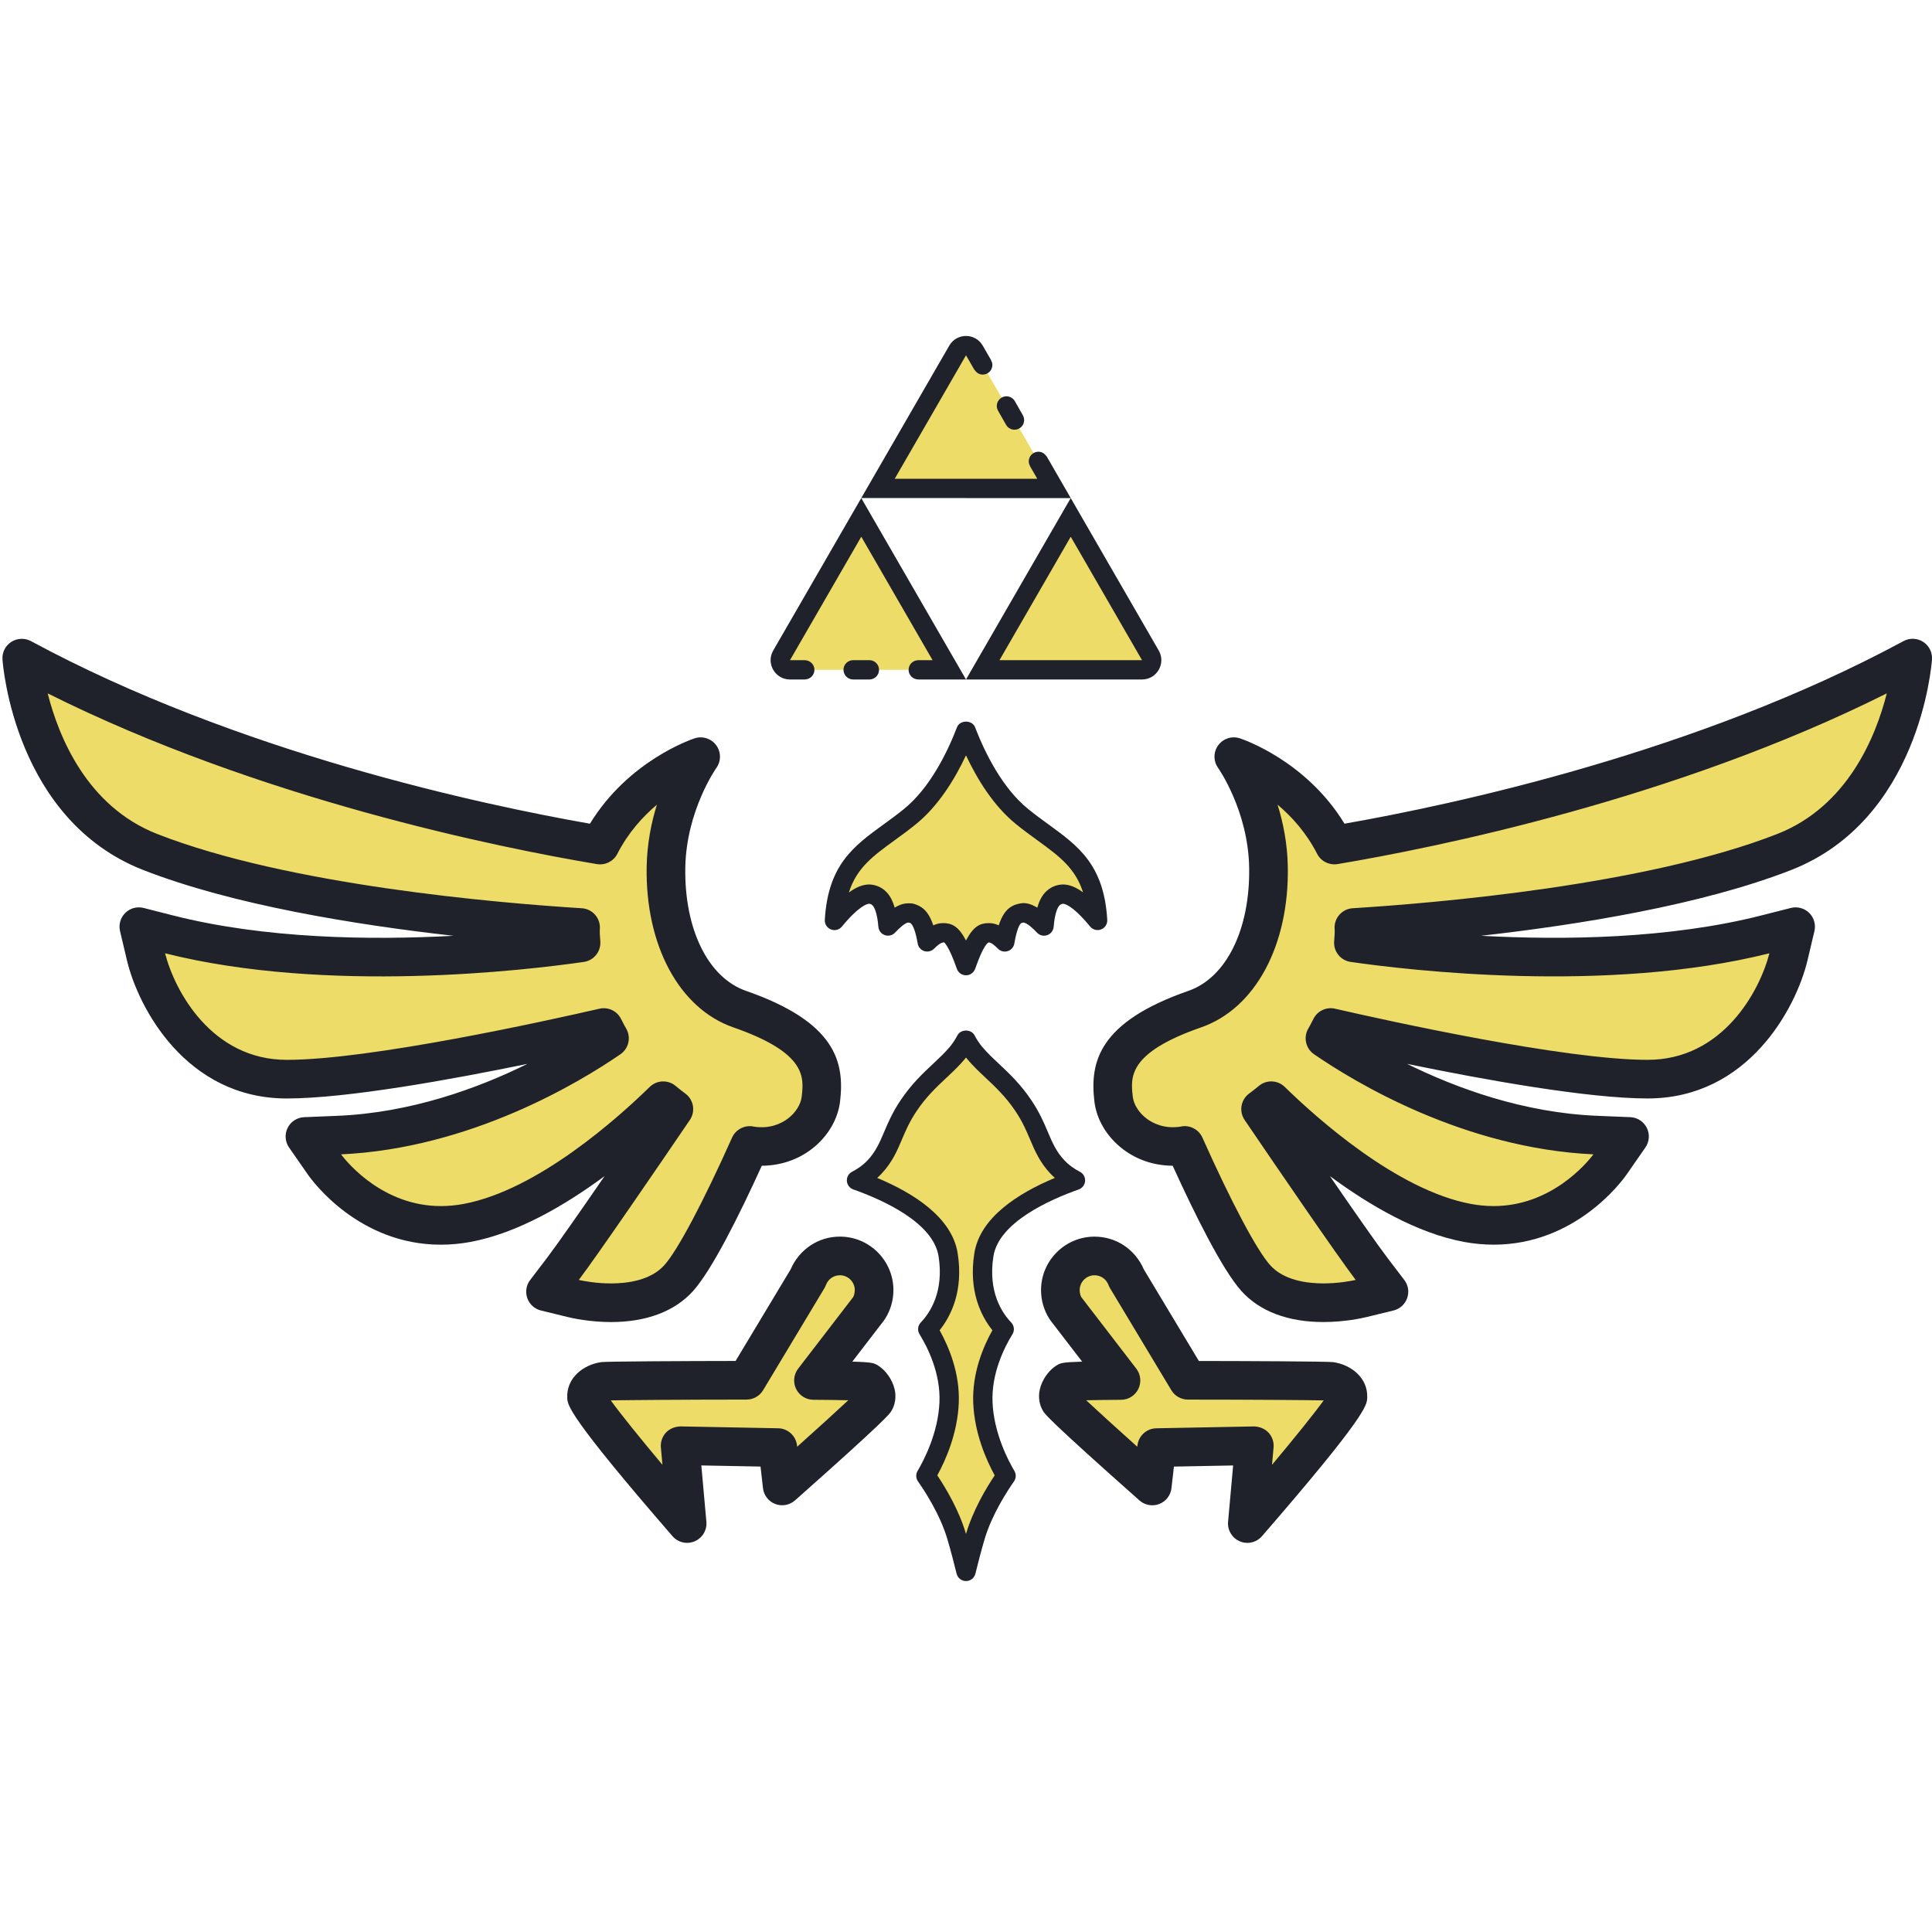 <svg xmlns="http://www.w3.org/2000/svg"  viewBox="0 0 100 100" width="40px" height="40px"><path fill="#eddc67" d="M45.445 25.28L50 17.39 54.555 25.28zM40.024 34.67L44.579 26.78 49.134 34.67zM50.866 34.67L55.421 26.78 59.976 34.67z"/><path fill="#1f212b" d="M55.421,27.78l1.845,3.195l1.845,3.195h-3.689h-3.689l1.845-3.195L55.421,27.78 M55.421,25.78 l-2.711,4.695L50,35.17h5.421h3.689c0.77,0,1.251-0.833,0.866-1.5l-1.845-3.195L55.421,25.78L55.421,25.78z"/><path fill="#eddc67" d="M50,49.981c-0.597-1.701-0.914-1.701-1.179-1.701c-0.117,0-0.367,0-0.829,0.473 c-0.216-1.314-0.592-1.421-0.774-1.474l-0.067-0.019l-0.114-0.006c-0.127,0-0.439,0-1.074,0.677 c-0.045-0.56-0.161-1.105-0.417-1.389c-0.149-0.165-0.339-0.256-0.549-0.262c0,0,0,0,0,0c-0.522,0-1.186,0.61-1.807,1.364 c0.152-2.615,1.312-3.458,2.832-4.563c0.35-0.255,0.711-0.518,1.075-0.813c1.446-1.172,2.388-3.11,2.904-4.445 c0.516,1.335,1.458,3.273,2.904,4.445c0.363,0.295,0.725,0.558,1.075,0.813c1.521,1.105,2.679,1.948,2.832,4.562 c-0.619-0.752-1.277-1.362-1.784-1.362c-0.233,0.006-0.423,0.097-0.572,0.262c-0.256,0.283-0.372,0.829-0.417,1.389 c-0.634-0.677-0.947-0.677-1.074-0.677h-0.07l-0.112,0.025c-0.182,0.052-0.558,0.16-0.774,1.474 c-0.462-0.473-0.712-0.473-0.829-0.473C50.914,48.28,50.597,48.28,50,49.981z"/><path fill="#1f212b" d="M50,50.481c-0.212,0-0.401-0.134-0.472-0.334c-0.421-1.199-0.644-1.357-0.667-1.372 c-0.169,0.005-0.368,0.18-0.511,0.327c-0.132,0.134-0.33,0.183-0.508,0.127c-0.18-0.057-0.313-0.21-0.343-0.396 c-0.039-0.235-0.183-1.006-0.418-1.074l-0.069-0.006c-0.176,0-0.538,0.363-0.684,0.519c-0.136,0.144-0.344,0.194-0.53,0.13 c-0.187-0.065-0.317-0.234-0.333-0.432c-0.064-0.789-0.238-1.037-0.29-1.094c-0.077-0.085-0.147-0.097-0.193-0.098 c-0.06,0-0.479,0.057-1.406,1.182c-0.138,0.167-0.368,0.227-0.568,0.147c-0.201-0.079-0.329-0.278-0.316-0.495 c0.166-2.851,1.497-3.818,3.037-4.938c0.352-0.256,0.702-0.511,1.054-0.796c1.342-1.088,2.238-2.905,2.752-4.237 c0.148-0.386,0.784-0.386,0.933,0c0.515,1.332,1.41,3.148,2.752,4.237c0.352,0.286,0.702,0.541,1.042,0.788 c1.552,1.128,2.882,2.096,3.049,4.945c0.013,0.216-0.115,0.416-0.316,0.495c-0.204,0.079-0.431,0.019-0.569-0.147 c-0.943-1.147-1.354-1.18-1.397-1.18c-0.079,0.002-0.141,0.031-0.202,0.098c-0.052,0.057-0.226,0.305-0.29,1.094 c-0.016,0.197-0.147,0.366-0.333,0.432c-0.188,0.064-0.395,0.014-0.53-0.13c-0.146-0.156-0.508-0.519-0.709-0.519l-0.073,0.013 c-0.207,0.06-0.351,0.832-0.39,1.067c-0.03,0.186-0.163,0.339-0.343,0.396s-0.376,0.007-0.508-0.128 c-0.144-0.147-0.342-0.322-0.471-0.322c-0.063,0.009-0.286,0.167-0.707,1.367C50.401,50.347,50.212,50.481,50,50.481z M48.821,47.78c0.448,0,0.794,0.164,1.179,0.9c0.385-0.736,0.731-0.9,1.179-0.9c0.14,0,0.31,0.019,0.516,0.116 c0.253-0.784,0.613-1.001,0.948-1.097l0.142-0.033c0.259-0.056,0.537-0.008,0.905,0.216c0.093-0.331,0.224-0.587,0.394-0.775 c0.244-0.269,0.565-0.417,0.929-0.427h0c0.326,0,0.67,0.133,1.046,0.41c-0.404-1.271-1.245-1.883-2.375-2.704 c-0.366-0.267-0.73-0.532-1.096-0.829c-1.157-0.938-2.004-2.317-2.589-3.56c-0.584,1.244-1.432,2.623-2.589,3.561 c-0.366,0.297-0.73,0.562-1.083,0.819c-1.142,0.83-1.985,1.443-2.39,2.719c0.381-0.281,0.729-0.416,1.058-0.416 c0.359,0.011,0.681,0.162,0.92,0.427c0.169,0.187,0.3,0.443,0.394,0.772c0.309-0.19,0.542-0.225,0.727-0.225l0.14,0.006 c0.038,0.002,0.075,0.008,0.11,0.019c0.39,0.111,0.762,0.332,1.018,1.117C48.511,47.799,48.681,47.78,48.821,47.78z"/><path fill="#eddc67" d="M50,81.335c-0.145-0.589-0.312-1.23-0.489-1.828c-0.395-1.325-1.203-2.573-1.586-3.118 c0.366-0.616,1.127-2.09,1.201-3.783c0.072-1.663-0.69-3.138-1.105-3.81c0.524-0.546,1.38-1.788,1.054-3.85 c-0.31-1.966-2.966-3.225-4.74-3.854c0.324-0.168,0.648-0.388,0.919-0.675c0.499-0.526,0.728-1.064,0.969-1.634 c0.199-0.469,0.405-0.954,0.794-1.538c0.534-0.8,1.091-1.323,1.629-1.828c0.326-0.306,0.634-0.595,0.904-0.919 c0.181-0.217,0.329-0.45,0.449-0.679c0.121,0.229,0.269,0.462,0.45,0.679c0.27,0.324,0.578,0.613,0.904,0.919 c0.538,0.505,1.095,1.028,1.628,1.828c0.389,0.583,0.595,1.068,0.794,1.538c0.242,0.569,0.47,1.107,0.969,1.634 c0.271,0.287,0.595,0.507,0.919,0.675c-1.774,0.629-4.43,1.887-4.74,3.854c-0.326,2.062,0.53,3.304,1.054,3.85 c-0.415,0.672-1.177,2.147-1.104,3.81c0.073,1.692,0.835,3.167,1.201,3.783c-0.383,0.544-1.191,1.792-1.586,3.118 C50.312,80.105,50.145,80.746,50,81.335z"/><path fill="#1f212b" d="M50,81.835c-0.23,0-0.431-0.157-0.486-0.381c-0.143-0.582-0.307-1.214-0.483-1.804 c-0.38-1.279-1.187-2.505-1.516-2.973c-0.113-0.161-0.121-0.374-0.021-0.543c0.317-0.534,1.062-1.949,1.132-3.549 c0.065-1.507-0.618-2.856-1.031-3.525c-0.12-0.194-0.093-0.444,0.064-0.609c0.469-0.489,1.212-1.584,0.921-3.426 c-0.276-1.747-2.884-2.918-4.414-3.46c-0.188-0.066-0.318-0.238-0.332-0.437s0.092-0.387,0.269-0.478 c0.315-0.164,0.58-0.357,0.787-0.575c0.437-0.461,0.639-0.936,0.872-1.485c0.198-0.467,0.423-0.996,0.838-1.62 c0.565-0.847,1.143-1.39,1.702-1.914c0.317-0.298,0.614-0.576,0.864-0.876c0.143-0.172,0.274-0.371,0.391-0.592 c0.173-0.328,0.712-0.328,0.885,0c0.116,0.22,0.248,0.419,0.392,0.592c0.25,0.3,0.546,0.579,0.86,0.874 c0.562,0.528,1.139,1.07,1.704,1.917c0.415,0.624,0.64,1.153,0.838,1.62c0.233,0.549,0.435,1.024,0.872,1.485 c0.207,0.218,0.471,0.412,0.787,0.575c0.177,0.091,0.283,0.279,0.269,0.478s-0.144,0.371-0.332,0.437 c-1.53,0.542-4.138,1.713-4.413,3.46c-0.292,1.842,0.452,2.938,0.92,3.426c0.158,0.165,0.184,0.415,0.064,0.609 c-0.413,0.669-1.096,2.018-1.03,3.525c0.069,1.6,0.814,3.015,1.131,3.549c0.1,0.169,0.092,0.382-0.021,0.543 c-0.329,0.468-1.135,1.694-1.516,2.973c-0.175,0.59-0.34,1.222-0.482,1.804C50.431,81.678,50.23,81.835,50,81.835z M48.514,76.365 c0.457,0.683,1.119,1.8,1.476,3c0.003,0.011,0.007,0.022,0.01,0.034c0.003-0.011,0.007-0.022,0.01-0.034 c0.357-1.199,1.019-2.317,1.476-3c-0.443-0.808-1.043-2.174-1.111-3.737c-0.068-1.555,0.524-2.939,0.991-3.774 c-0.574-0.717-1.246-2.019-0.934-3.986c0.292-1.849,2.265-3.105,4.166-3.899c-0.075-0.067-0.146-0.136-0.214-0.207 c-0.562-0.592-0.818-1.197-1.067-1.782c-0.19-0.447-0.386-0.91-0.75-1.456c-0.501-0.751-1.036-1.253-1.553-1.739 c-0.341-0.32-0.659-0.619-0.948-0.966c-0.022-0.026-0.044-0.053-0.065-0.081c-0.021,0.027-0.043,0.054-0.065,0.081 c-0.29,0.348-0.608,0.646-0.945,0.962c-0.521,0.489-1.056,0.991-1.557,1.742c-0.363,0.545-0.56,1.008-0.75,1.456 c-0.249,0.585-0.505,1.19-1.067,1.783c-0.067,0.071-0.139,0.14-0.214,0.207c1.9,0.794,3.874,2.051,4.166,3.899 c0.312,1.967-0.36,3.269-0.934,3.986c0.466,0.835,1.059,2.219,0.991,3.774C49.558,74.191,48.957,75.558,48.514,76.365z"/><path fill="#eddc67" d="M38.284,52.23c-2.579-0.897-3.869-4.037-3.813-7.346c0.056-3.308,1.794-5.719,1.794-5.719 s-3.437,1.12-5.202,4.573c-4.866-0.817-18.552-3.524-29.937-9.676c0,0,0.541,7.647,6.654,10.037 c6.952,2.719,18.019,3.643,22.271,3.908c-0.001,0.064-0.01,0.12-0.01,0.185c0,0.208,0.023,0.403,0.034,0.605 c-3.219,0.466-13.222,1.63-21.391-0.452l-1.497-0.381l0.356,1.503c0.525,2.21,2.726,6.389,7.302,6.389 c4.412,0,13.613-2.032,16.404-2.672c0.097,0.188,0.191,0.379,0.296,0.558c-2.008,1.38-7.536,4.746-14.061,5.012l-1.701,0.069 l0.972,1.398c0.101,0.145,2.275,3.203,6.065,3.203c0.429,0,0.88-0.039,1.35-0.126c4.117-0.764,8.496-4.703,10.156-6.325 c0.183,0.152,0.367,0.297,0.551,0.434c-1.525,2.242-4.776,7.004-5.776,8.317l-0.865,1.135l1.387,0.339 c0.177,0.043,1.002,0.231,2.008,0.231c1.165,0,2.57-0.251,3.491-1.269c1.051-1.162,2.773-4.837,3.684-6.873 c0.012,0.002,0.027,0.006,0.039,0.008c2.075,0.308,3.495-1.115,3.645-2.411C42.657,55.427,42.552,53.715,38.284,52.23z"/><path fill="#1f212b" d="M31.63,68.429c-1.101,0-1.998-0.199-2.246-0.26l-1.385-0.338c-0.328-0.08-0.593-0.32-0.706-0.638 c-0.112-0.318-0.057-0.671,0.147-0.939l0.865-1.135c0.536-0.704,1.758-2.456,2.988-4.244c-2.027,1.499-4.51,2.956-6.941,3.407 c-0.515,0.095-1.03,0.143-1.533,0.143c-4.223,0-6.624-3.259-6.884-3.63l-0.973-1.4c-0.208-0.3-0.237-0.689-0.074-1.016 c0.163-0.327,0.49-0.539,0.855-0.554l1.701-0.069c3.815-0.156,7.283-1.419,9.855-2.69c-3.96,0.815-9.347,1.791-12.455,1.791 c-5.202,0-7.688-4.682-8.275-7.158l-0.356-1.503c-0.081-0.341,0.022-0.699,0.272-0.944c0.25-0.246,0.608-0.342,0.948-0.256 l1.497,0.381c4.782,1.22,10.268,1.292,14.542,1.06c-5.08-0.571-11.435-1.598-16.057-3.405c-6.625-2.59-7.263-10.56-7.287-10.897 c-0.026-0.364,0.149-0.713,0.456-0.911c0.307-0.196,0.697-0.211,1.018-0.04c10.671,5.767,23.323,8.467,28.934,9.451 c1.996-3.271,5.272-4.371,5.419-4.419c0.411-0.134,0.862,0.011,1.118,0.361c0.255,0.35,0.257,0.824,0.003,1.174 c-0.014,0.02-1.555,2.219-1.605,5.152c-0.054,3.195,1.179,5.701,3.142,6.384c4.672,1.625,5.102,3.706,4.87,5.713 c-0.108,0.939-0.644,1.841-1.47,2.475c-0.733,0.562-1.631,0.859-2.583,0.864c-1.128,2.479-2.57,5.393-3.566,6.494 C34.917,67.877,33.454,68.429,31.63,68.429z M29.958,66.25c0.259,0.057,0.905,0.18,1.672,0.18c0.867,0,2.047-0.163,2.75-0.939 c0.688-0.76,2.001-3.231,3.513-6.611c0.18-0.401,0.607-0.637,1.037-0.583c0.036,0.004,0.09,0.015,0.125,0.023 c0.808,0.115,1.397-0.169,1.74-0.432c0.386-0.297,0.655-0.725,0.7-1.117c0.117-1.013,0.263-2.272-3.54-3.595l0,0 c-2.793-0.972-4.553-4.232-4.484-8.307c0.021-1.203,0.242-2.294,0.53-3.218c-0.737,0.62-1.49,1.454-2.048,2.544 c-0.199,0.388-0.627,0.6-1.056,0.531c-5.018-0.842-17.442-3.34-28.429-8.837c0.568,2.244,2.03,5.855,5.676,7.281 c6.788,2.654,17.625,3.57,21.969,3.841c0.533,0.033,0.946,0.479,0.938,1.014c0,0.021-0.006,0.13-0.008,0.152 c-0.002,0.127,0.007,0.233,0.015,0.338l0.016,0.231c0.027,0.517-0.343,0.969-0.855,1.043c-2.969,0.429-13.278,1.662-21.675-0.446 c0.504,1.968,2.421,5.515,6.303,5.515c4.313,0,13.475-2.026,16.18-2.647c0.447-0.103,0.903,0.111,1.112,0.516l0.065,0.126 c0.066,0.13,0.132,0.26,0.205,0.383c0.266,0.453,0.137,1.034-0.295,1.332c-2.122,1.459-7.76,4.87-14.463,5.182 c0.382,0.5,2.218,2.677,5.171,2.677c0.381,0,0.774-0.037,1.169-0.11c3.835-0.712,8.018-4.473,9.638-6.057 c0.367-0.359,0.945-0.381,1.337-0.055c0.169,0.14,0.339,0.274,0.509,0.4c0.431,0.319,0.533,0.922,0.231,1.366 C33.994,60.485,31.006,64.856,29.958,66.25z"/><path fill="#eddc67" d="M44.92,71.53c-0.067-0.042-1.297-0.065-2.815-0.077l2.847-3.703l0.016-0.025 c0.174-0.274,0.275-0.599,0.275-0.947c0-0.977-0.792-1.769-1.769-1.769c-0.748,0-1.388,0.464-1.646,1.121l-0.011,0.029 l-3.177,5.285c-3.704,0-7.263,0.033-7.38,0.05c-0.21,0.03-0.93,0.24-0.9,0.819c0.03,0.579,5.205,6.546,5.205,6.546l-0.361-4.027 l5.055,0.096l0.226,1.987c0,0,4.585-4.065,4.795-4.395C45.49,72.19,45.16,71.68,44.92,71.53z"/><path fill="#1f212b" d="M35.565,79.858c-0.284,0-0.562-0.121-0.756-0.345c-5.4-6.227-5.429-6.782-5.448-7.149 c-0.054-1.051,0.843-1.731,1.758-1.861c0.266-0.039,4.667-0.057,6.955-0.06l2.848-4.739c0.455-1.048,1.44-1.697,2.552-1.697 c1.527,0,2.769,1.242,2.769,2.769c0,0.528-0.149,1.041-0.431,1.484c-0.016,0.025-0.049,0.074-0.067,0.098l-1.63,2.12 c1.052,0.027,1.133,0.078,1.333,0.201c0,0,0.001,0.001,0.002,0.001c0.401,0.25,0.746,0.745,0.856,1.231 c0.092,0.408,0.028,0.814-0.182,1.144c-0.085,0.134-0.285,0.449-4.975,4.606c-0.28,0.247-0.674,0.318-1.021,0.186 c-0.349-0.133-0.594-0.45-0.636-0.821l-0.127-1.117l-3.065-0.058l0.262,2.916c0.039,0.432-0.206,0.84-0.605,1.01 C35.83,79.832,35.697,79.858,35.565,79.858z M31.613,72.483c0.501,0.696,1.517,1.953,2.675,3.335l-0.081-0.898 c-0.025-0.283,0.071-0.563,0.265-0.771c0.193-0.208,0.476-0.311,0.75-0.318l5.056,0.096c0.501,0.01,0.918,0.389,0.975,0.887 l0.008,0.069c1.061-0.951,2.046-1.844,2.647-2.407c-0.394-0.009-0.969-0.018-1.811-0.024c-0.379-0.003-0.725-0.221-0.891-0.562 c-0.166-0.341-0.125-0.747,0.106-1.048l2.847-3.703c0.043-0.075,0.084-0.217,0.084-0.363c0-0.424-0.345-0.769-0.769-0.769 c-0.318,0-0.6,0.191-0.716,0.487c-0.02,0.051-0.056,0.13-0.084,0.178l-3.176,5.285c-0.181,0.301-0.506,0.485-0.857,0.485 C35.437,72.443,32.524,72.467,31.613,72.483z M31.304,72.008C31.304,72.008,31.304,72.008,31.304,72.008L31.304,72.008z"/><path fill="#eddc67" d="M61.842,52.23c2.579-0.897,3.869-4.037,3.813-7.346c-0.056-3.308-1.794-5.719-1.794-5.719 s3.437,1.12,5.202,4.573C73.93,42.922,87.615,40.215,99,34.063c0,0-0.541,7.647-6.654,10.037 c-6.952,2.719-18.019,3.643-22.271,3.908c0.001,0.064,0.01,0.12,0.01,0.185c0,0.208-0.023,0.403-0.034,0.605 c3.219,0.466,13.222,1.63,21.391-0.452l1.497-0.381l-0.356,1.503c-0.525,2.21-2.726,6.389-7.302,6.389 c-4.412,0-13.613-2.032-16.404-2.672c-0.097,0.188-0.191,0.379-0.296,0.558c2.008,1.38,7.536,4.746,14.061,5.012l1.701,0.069 l-0.972,1.398c-0.101,0.145-2.275,3.203-6.065,3.203c-0.429,0-0.88-0.039-1.35-0.126c-4.117-0.764-8.496-4.703-10.156-6.325 c-0.183,0.152-0.367,0.297-0.551,0.434c1.525,2.242,4.776,7.004,5.776,8.317l0.865,1.135l-1.387,0.339 c-0.177,0.043-1.002,0.231-2.008,0.231c-1.165,0-2.57-0.251-3.491-1.269c-1.051-1.162-2.773-4.837-3.684-6.873 c-0.012,0.002-0.027,0.006-0.039,0.008c-2.075,0.308-3.495-1.115-3.645-2.411C57.469,55.427,57.574,53.715,61.842,52.23z"/><path fill="#1f212b" d="M64.263,66.832c-0.996-1.101-2.437-4.016-3.566-6.494c-0.952-0.005-1.85-0.302-2.583-0.864 c-0.826-0.633-1.362-1.535-1.47-2.475c-0.232-2.007,0.197-4.088,4.87-5.713c1.963-0.683,3.196-3.189,3.142-6.384 c-0.05-2.933-1.591-5.132-1.605-5.152c-0.253-0.351-0.252-0.825,0.003-1.174c0.256-0.35,0.707-0.495,1.118-0.361 c0.147,0.048,3.423,1.147,5.419,4.419c5.611-0.983,18.263-3.684,28.934-9.451c0.321-0.172,0.71-0.157,1.018,0.04 c0.307,0.198,0.481,0.547,0.456,0.911c-0.024,0.338-0.663,8.307-7.287,10.897c-4.622,1.807-10.977,2.834-16.057,3.405 c4.273,0.232,9.76,0.16,14.542-1.06l1.497-0.381c0.34-0.085,0.699,0.011,0.948,0.256c0.25,0.245,0.353,0.603,0.272,0.944 l-0.356,1.503c-0.587,2.476-3.073,7.158-8.275,7.158c-3.108,0-8.494-0.975-12.455-1.791c2.573,1.271,6.04,2.534,9.855,2.69 l1.701,0.069c0.365,0.015,0.692,0.227,0.855,0.554c0.163,0.327,0.134,0.716-0.074,1.016l-0.973,1.4 c-0.26,0.372-2.661,3.63-6.884,3.63c-0.503,0-1.019-0.048-1.533-0.143c-2.431-0.452-4.914-1.908-6.941-3.407 c1.23,1.788,2.452,3.54,2.988,4.244l0.865,1.135c0.205,0.268,0.26,0.622,0.147,0.939c-0.113,0.318-0.378,0.558-0.706,0.638 l-1.385,0.338c-0.249,0.061-1.145,0.26-2.246,0.26C66.672,68.429,65.208,67.877,64.263,66.832z M64.422,57.97 c-0.302-0.444-0.2-1.047,0.231-1.366c0.17-0.126,0.34-0.26,0.509-0.4c0.393-0.326,0.97-0.304,1.337,0.055 c1.62,1.584,5.803,5.345,9.638,6.057c0.395,0.073,0.788,0.11,1.169,0.11c2.953,0,4.789-2.177,5.171-2.677 c-6.704-0.312-12.342-3.723-14.463-5.182c-0.433-0.298-0.562-0.879-0.295-1.332c0.073-0.124,0.138-0.253,0.205-0.383l0.065-0.126 c0.209-0.405,0.665-0.619,1.112-0.516c2.706,0.621,11.868,2.647,16.18,2.647c3.881,0,5.799-3.547,6.303-5.515 c-8.397,2.108-18.706,0.875-21.675,0.446c-0.512-0.074-0.883-0.526-0.855-1.043l0.016-0.231c0.008-0.105,0.017-0.211,0.015-0.338 c-0.002-0.021-0.008-0.13-0.008-0.152c-0.008-0.534,0.405-0.98,0.938-1.014c4.344-0.271,15.181-1.188,21.969-3.841 c3.646-1.426,5.108-5.037,5.676-7.281c-10.987,5.498-23.412,7.995-28.429,8.837c-0.429,0.068-0.857-0.143-1.056-0.531 c-0.558-1.091-1.311-1.924-2.048-2.544c0.288,0.924,0.51,2.016,0.53,3.218c0.069,4.075-1.691,7.335-4.484,8.307l0,0 c-3.803,1.323-3.657,2.583-3.54,3.595c0.045,0.392,0.313,0.82,0.7,1.117c0.343,0.262,0.933,0.546,1.74,0.432 c0.035-0.008,0.09-0.019,0.125-0.023c0.429-0.054,0.857,0.182,1.037,0.583c1.512,3.38,2.826,5.851,3.513,6.611 c0.703,0.776,1.883,0.939,2.75,0.939c0.767,0,1.413-0.123,1.672-0.18C69.12,64.856,66.132,60.485,64.422,57.97z"/><path fill="#eddc67" d="M55.206,71.53c0.067-0.042,1.297-0.065,2.815-0.077l-2.847-3.703l-0.016-0.025 c-0.174-0.274-0.275-0.599-0.275-0.947c0-0.977,0.792-1.769,1.769-1.769c0.748,0,1.388,0.464,1.646,1.121l0.011,0.029l3.177,5.285 c3.704,0,7.263,0.033,7.38,0.05c0.21,0.03,0.93,0.24,0.9,0.819c-0.03,0.579-5.205,6.546-5.205,6.546l0.361-4.027l-5.055,0.096 l-0.226,1.987c0,0-4.585-4.065-4.795-4.395C54.636,72.19,54.966,71.68,55.206,71.53z"/><path fill="#1f212b" d="M64.17,79.778c-0.399-0.17-0.644-0.578-0.605-1.01l0.262-2.916l-3.065,0.058l-0.127,1.117 c-0.042,0.371-0.287,0.688-0.636,0.821c-0.348,0.132-0.742,0.062-1.021-0.186c-4.69-4.158-4.89-4.472-4.975-4.606 c-0.209-0.33-0.274-0.736-0.182-1.144c0.11-0.486,0.455-0.981,0.856-1.231c0,0,0.001-0.001,0.002-0.001 c0.199-0.124,0.281-0.174,1.333-0.201l-1.63-2.12c-0.018-0.023-0.051-0.073-0.067-0.098c-0.282-0.443-0.431-0.957-0.431-1.484 c0-1.527,1.242-2.769,2.769-2.769c1.112,0,2.098,0.649,2.552,1.697l2.848,4.739c2.289,0.002,6.689,0.021,6.955,0.06 c0.915,0.13,1.812,0.811,1.758,1.861c-0.019,0.367-0.048,0.922-5.448,7.149c-0.194,0.224-0.472,0.345-0.756,0.345 C64.429,79.858,64.296,79.832,64.17,79.778z M61.486,72.443c-0.351,0-0.676-0.184-0.857-0.485l-3.176-5.285 c-0.029-0.047-0.064-0.126-0.084-0.178c-0.117-0.296-0.398-0.487-0.716-0.487c-0.424,0-0.769,0.345-0.769,0.769 c0,0.146,0.041,0.289,0.084,0.363l2.847,3.703c0.231,0.301,0.272,0.707,0.106,1.048c-0.167,0.341-0.512,0.559-0.891,0.562 c-0.842,0.006-1.417,0.015-1.811,0.024c0.602,0.563,1.586,1.456,2.647,2.407l0.008-0.069c0.057-0.498,0.473-0.877,0.975-0.887 l5.056-0.096c0.274,0.007,0.557,0.111,0.75,0.318c0.194,0.208,0.29,0.488,0.265,0.771l-0.081,0.898 c1.158-1.382,2.174-2.64,2.675-3.335C67.601,72.467,64.689,72.443,61.486,72.443z M68.821,72.008 C68.822,72.008,68.822,72.008,68.821,72.008L68.821,72.008z"/><g><path fill="#1f212b" d="M44.999,34.17L44.999,34.17l-0.934,0l0.094,0c-0.276,0-0.5,0.224-0.5,0.5 c0,0.276,0.224,0.5,0.5,0.5c0,0,0.839,0,0.839,0c0,0,0,0,0.001,0c0.276,0,0.5-0.224,0.5-0.5 C45.499,34.394,45.275,34.17,44.999,34.17z"/><path fill="#1f212b" d="M47.289,30.475l-2.711-4.695l-2.711,4.695l-1.845,3.195c-0.385,0.667,0.096,1.5,0.866,1.5h0.766 c0,0,0,0,0.001,0s0,0,0.001,0h0.016v-0.003c0.268-0.009,0.483-0.227,0.483-0.497c0-0.27-0.215-0.487-0.483-0.497V34.17H40.89 l1.845-3.195l1.845-3.195l1.845,3.195l1.845,3.195h-0.755v0.003c-0.269,0.008-0.486,0.226-0.486,0.497 c0,0.271,0.217,0.49,0.486,0.497v0.003h0.013c0,0,0,0,0.001,0s0,0,0.001,0H50L47.289,30.475z"/></g><g><path fill="#1f212b" d="M52.075,21.989C52.075,21.989,52.075,21.989,52.075,21.989c0.137,0.241,0.442,0.324,0.682,0.188 c0.24-0.137,0.324-0.442,0.187-0.682l0,0l-0.462-0.812l0.047,0.082c-0.137-0.24-0.442-0.324-0.682-0.187 c-0.24,0.137-0.324,0.442-0.187,0.682C51.66,21.26,52.075,21.989,52.075,21.989z"/><path fill="#1f212b" d="M54.171,23.614l-0.008,0.005c-0.089-0.14-0.237-0.238-0.415-0.238c-0.276,0-0.5,0.224-0.5,0.5 c0,0.084,0.026,0.16,0.063,0.23l-0.006,0.003l0.384,0.666H50h-3.689l1.845-3.195L50,18.39l0.433,0.75l0.008-0.004 c0.087,0.148,0.241,0.253,0.425,0.253c0.276,0,0.5-0.224,0.5-0.5c0-0.091-0.031-0.171-0.073-0.245l0.006-0.004l-0.433-0.75 c-0.385-0.667-1.347-0.667-1.732,0l-1.845,3.195l-2.711,4.695H50h5.421L54.171,23.614z"/></g></svg>